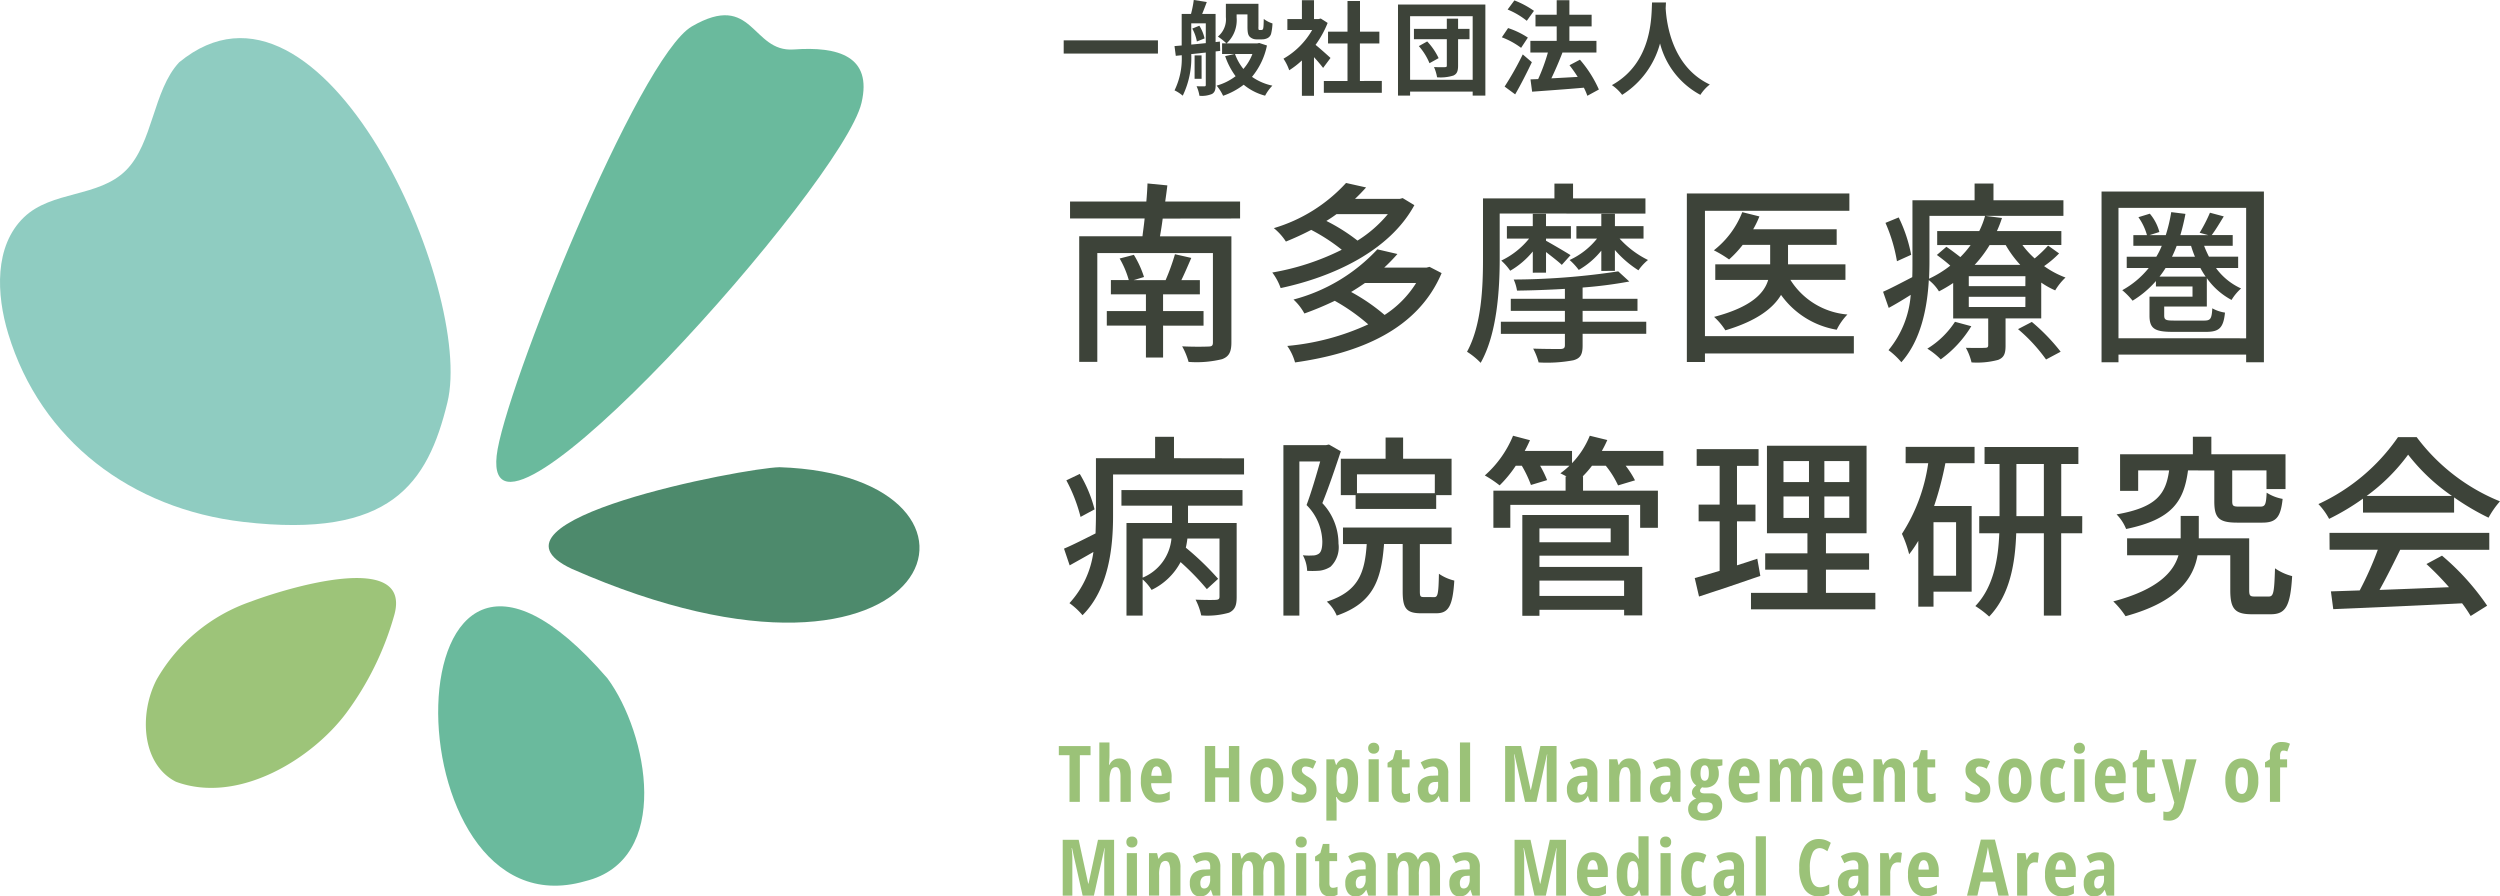 <svg xmlns="http://www.w3.org/2000/svg" width="197" height="70.639" viewBox="0 0 197 70.639">
  <g id="グループ_19190" data-name="グループ 19190" transform="translate(-81.783 -208.885)">
    <g id="グループ_19170" data-name="グループ 19170" transform="translate(165.627 223.303)">
      <g id="グループ_19169" data-name="グループ 19169" transform="translate(0)">
        <path id="パス_5389" data-name="パス 5389" d="M347.121,255.908c-.061.491-.138.966-.215,1.4h5.629v8.359c0,.767-.2,1.12-.736,1.319a8.432,8.432,0,0,1-2.638.215,5.61,5.61,0,0,0-.506-1.227c.874.046,1.81.031,2.071.015.276,0,.353-.077.353-.322v-7.04h-9.11V267.2h-1.426V257.3h4.985c.046-.414.123-.9.169-1.4H339.82v-1.335h6.012c.046-.506.076-1,.092-1.426l1.564.153c-.046.414-.108.844-.169,1.273h5.9v1.335Zm.031,8.435v2.516H345.8v-2.516h-3.083v-1.15H345.8v-1.319h-2.761v-1.12h1.411a7.355,7.355,0,0,0-.721-1.7l1.12-.291a7.9,7.9,0,0,1,.8,1.748l-.813.245h2.516a17.4,17.4,0,0,0,.736-2.04l1.288.291c-.26.6-.522,1.212-.782,1.748h1.457v1.12h-2.9v1.319h3.19v1.15Z" transform="translate(-339.345 -253.101)" fill="#3d4339"/>
        <path id="パス_5390" data-name="パス 5390" d="M399.786,254.755c-1.948,3.589-6.365,5.644-10.537,6.534a4.5,4.5,0,0,0-.659-1.227,19.618,19.618,0,0,0,5.475-1.794,14.481,14.481,0,0,0-2.408-1.565c-.614.322-1.273.629-1.994.92a4.479,4.479,0,0,0-.951-1.058,12.526,12.526,0,0,0,5.69-3.559l1.58.353c-.276.307-.568.613-.874.9h3.528l.23-.061Zm2.147,5.353c-1.886,4.463-6.472,6.319-11.549,7.04a4.221,4.221,0,0,0-.613-1.3,19.356,19.356,0,0,0,6.38-1.7,15.413,15.413,0,0,0-2.638-1.856,24.862,24.862,0,0,1-2.393,1,4.207,4.207,0,0,0-.859-1.1,13.813,13.813,0,0,0,6.61-3.957l1.58.368a13.762,13.762,0,0,1-1.043,1.074h3.328l.245-.061Zm-8.282-4.647c-.245.184-.521.368-.8.537a14.486,14.486,0,0,1,2.454,1.549,9.933,9.933,0,0,0,2.393-2.086Zm2.24,5.429c-.353.245-.706.476-1.089.706a15.212,15.212,0,0,1,2.638,1.81,8.1,8.1,0,0,0,2.485-2.516Z" transform="translate(-372.178 -253.006)" fill="#3d4339"/>
        <path id="パス_5391" data-name="パス 5391" d="M438.12,255.509V259.1c0,2.377-.2,5.89-1.5,8.175a5.7,5.7,0,0,0-1.074-.874c1.15-2.1,1.258-5.108,1.258-7.3v-4.785h5.629v-1.166H443.9v1.166h5.705v1.2Zm6.534,8.528h5.015v.951h-5.015v.92c0,.706-.169,1.012-.736,1.166a11.251,11.251,0,0,1-2.73.169,5.014,5.014,0,0,0-.43-1.089c.89.031,1.9.031,2.163.031.245-.015.337-.077.337-.307v-.889h-5.046v-.951h5.046v-.859h-4.264v-.951h4.264v-.782c-1.273.076-2.577.123-3.773.138a3.38,3.38,0,0,0-.261-.874,56.393,56.393,0,0,0,8.236-.644l.874.8a34.089,34.089,0,0,1-3.681.475v.889h4.325v.951h-4.325Zm-3.926-3.865V258.5a6.521,6.521,0,0,1-1.779,1.518,4.386,4.386,0,0,0-.706-.8,6.291,6.291,0,0,0,2.193-1.733h-1.749v-.982h2.04v-.966h1.043v.966h1.963v.982H441.77v.169c.475.261,1.626.936,1.933,1.135l-.69.767c-.23-.23-.767-.644-1.242-1.012v1.626Zm5.4-.138v-1.6a6.312,6.312,0,0,1-1.779,1.519,4.969,4.969,0,0,0-.721-.782,5.922,5.922,0,0,0,2.162-1.687h-1.626v-.982h1.963v-.966H447.2v.966h2.254v.982h-1.887a7.438,7.438,0,0,0,2.239,1.687,3.756,3.756,0,0,0-.752.813,8.315,8.315,0,0,1-1.856-1.6v1.641Z" transform="translate(-403.788 -253.101)" fill="#3d4339"/>
        <path id="パス_5392" data-name="パス 5392" d="M501.719,268.148H489.986v.675H488.56V255.541h12.807v1.365H489.986v9.877h11.733Zm-5-5.8a5.878,5.878,0,0,0,4.494,2.73,4.688,4.688,0,0,0-.844,1.2,6.764,6.764,0,0,1-4.387-2.745c-.629,1.058-1.917,2.055-4.387,2.791a5.173,5.173,0,0,0-.889-1.058c2.914-.767,3.942-1.84,4.264-2.914H490.8v-1.227h4.325V259.59h-2.163a8.651,8.651,0,0,1-1.074,1.15,9.129,9.129,0,0,0-1.2-.721,7.067,7.067,0,0,0,2.239-3.006l1.35.337a7.653,7.653,0,0,1-.491,1.012h6.58v1.227h-3.834v1.534h4.525v1.227Z" transform="translate(-439.48 -254.713)" fill="#3d4339"/>
        <path id="パス_5393" data-name="パス 5393" d="M549.758,258.653a7.969,7.969,0,0,1-1.181,1,7.208,7.208,0,0,0,1.687.9,4.715,4.715,0,0,0-.813,1.012,6.5,6.5,0,0,1-1.1-.613v2.822H545.54v2.147c0,.629-.123.936-.583,1.12a6.385,6.385,0,0,1-2.1.2,4.375,4.375,0,0,0-.445-1.15c.659.015,1.3.015,1.5,0,.2,0,.261-.046.261-.215v-2.1h-2.761v-2.792a11.234,11.234,0,0,1-1.12.66,3.364,3.364,0,0,0-.8-.89c-.122,2.178-.613,4.74-2.163,6.472a5.931,5.931,0,0,0-1.012-.951,7.72,7.72,0,0,0,1.749-4.356c-.583.368-1.166.721-1.733,1.027l-.445-1.273c.6-.261,1.411-.69,2.3-1.151.015-.4.015-.782.015-1.15v-4.908H543.1v-1.319h1.488v1.319H550.1v1.227H539.543v3.681c0,.4-.015.828-.031,1.273a8.541,8.541,0,0,0,1.672-1.028c-.322-.291-.721-.6-1.058-.843l.751-.644c.338.23.752.537,1.1.813a7.692,7.692,0,0,0,.813-.951h-2.638v-1.1h3.313a6.387,6.387,0,0,0,.46-1.2l1.334.169a9.444,9.444,0,0,1-.4,1.028h5.077v1.1h-3.068a6.921,6.921,0,0,0,.966,1.058,9.727,9.727,0,0,0,1.058-1.012Zm-12.776.614a12.746,12.746,0,0,0-.905-3.022l1.043-.429a11.61,11.61,0,0,1,.982,2.945Zm5.859,5.122A8.922,8.922,0,0,1,540.433,267a5.816,5.816,0,0,0-1.058-.843,6.855,6.855,0,0,0,2.178-2.116Zm4.264-3.942h-4.463v.782H547.1Zm0,1.626h-4.463v.8H547.1Zm-2.822-4.08a9.314,9.314,0,0,1-1.181,1.564h3.6a8.545,8.545,0,0,1-1.15-1.564Zm3.328,6.058a15.282,15.282,0,0,1,2.27,2.347l-1.15.613a12.936,12.936,0,0,0-2.209-2.393Z" transform="translate(-471.346 -253.101)" fill="#3d4339"/>
        <path id="パス_5394" data-name="パス 5394" d="M601.36,255.071v13.451h-1.4v-.6H589.9v.6h-1.334V255.071Zm-1.4,11.565V256.359H589.9v10.276Zm-2.377-5.537a5.008,5.008,0,0,0,1.979,1.61,3.876,3.876,0,0,0-.752.905,5.625,5.625,0,0,1-1.948-1.718v2.239h-3.359v.69c0,.368.123.414.8.414h2.346c.491,0,.6-.123.644-.966a2.948,2.948,0,0,0,1,.338c-.123,1.227-.476,1.518-1.5,1.518H594.2c-1.442,0-1.856-.245-1.856-1.288v-1.488h3.39v-.8h-2.883v-.429a7.828,7.828,0,0,1-1.84,1.549,5.913,5.913,0,0,0-.813-.828,7.012,7.012,0,0,0,2.086-1.749h-1.734v-.889h2.332a5.6,5.6,0,0,0,.429-.859h-2.239v-.844h1.073a4.538,4.538,0,0,0-.675-1.411l.9-.276a3.636,3.636,0,0,1,.752,1.442l-.767.245h1.273a12.543,12.543,0,0,0,.429-1.81l1.12.138a16.67,16.67,0,0,1-.4,1.672h2.193l-.675-.184a11.894,11.894,0,0,0,.813-1.58l1.089.291c-.338.552-.659,1.089-.951,1.472h1.656v.844h-2.255a8.677,8.677,0,0,0,.383.859h2.3v.889Zm-.813.675a6.087,6.087,0,0,1-.414-.675h-2.746a6.8,6.8,0,0,1-.475.675Zm-2.285-2.423a8.5,8.5,0,0,1-.368.859h1.81a8.128,8.128,0,0,1-.307-.859Z" transform="translate(-506.808 -254.396)" fill="#3d4339"/>
        <path id="パス_5395" data-name="パス 5395" d="M352.552,315.934v1.273H342.23v3.267c0,2.393-.307,5.736-2.408,7.822a5.467,5.467,0,0,0-1.028-.951,7.389,7.389,0,0,0,1.887-4.034c-.629.368-1.273.721-1.871,1.058l-.445-1.319c.659-.276,1.534-.721,2.485-1.2.015-.491.031-.951.031-1.4v-4.525h4.662v-1.687h1.488v1.687Zm-12.883,4.617a12.58,12.58,0,0,0-1.12-2.883l1.058-.506a10.435,10.435,0,0,1,1.166,2.792Zm3.221-2.116h9.54v1.227h-4.294v1.365h3.834v5.828c0,.659-.123,1.012-.6,1.242a6.251,6.251,0,0,1-2.193.215,4.831,4.831,0,0,0-.445-1.242c.721.031,1.411.031,1.61.015.215-.015.276-.077.276-.261v-4.571h-2.531a6.354,6.354,0,0,1-.123.721,21.951,21.951,0,0,1,2.546,2.454l-.889.813a20.008,20.008,0,0,0-2.07-2.132,5.037,5.037,0,0,1-2.285,2.193,3.761,3.761,0,0,0-.705-.828v2.853h-1.273v-7.3h3.589v-1.365H342.89Zm1.672,6.9a3.7,3.7,0,0,0,2.27-3.083h-2.27Z" transform="translate(-338.365 -294.235)" fill="#3d4339"/>
        <path id="パス_5396" data-name="パス 5396" d="M395.794,315.477c-.429,1.288-.966,2.884-1.457,4.08a4.642,4.642,0,0,1,1.273,3.19,2.124,2.124,0,0,1-.629,1.825,2.062,2.062,0,0,1-.828.307,7.273,7.273,0,0,1-1.013.015,2.783,2.783,0,0,0-.337-1.227,4.617,4.617,0,0,0,.782.015.825.825,0,0,0,.475-.138c.215-.153.276-.522.276-.966a4.206,4.206,0,0,0-1.242-2.868c.383-1.028.782-2.393,1.074-3.436h-1.641v12.147h-1.258V314.986h3.375l.214-.046Zm7.362,11.488c.276,0,.338-.245.368-1.841a3.609,3.609,0,0,0,1.212.537c-.123,2.04-.475,2.577-1.426,2.577h-1.2c-1.166,0-1.442-.414-1.442-1.718v-3.742H399.2c-.215,2.837-.844,4.647-3.727,5.644a3.094,3.094,0,0,0-.782-1.1c2.469-.8,2.991-2.224,3.144-4.54h-1.871v-1.3h8.558v1.3h-2.5V326.5c0,.414.046.46.322.46Zm-3.834-10.905v-1.672h1.38v1.672h3.819v2.868h-1.212v1.089h-6.35v-1.089h-1.166V316.06Zm3.88,1.227h-6.135v1.488H403.2Z" transform="translate(-373.981 -294.33)" fill="#3d4339"/>
        <path id="パス_5397" data-name="パス 5397" d="M453.934,316.327h-2.975a7.453,7.453,0,0,1,.736,1.15l-1.335.4a7.3,7.3,0,0,0-.966-1.549h-1.089a7.851,7.851,0,0,1-.736.843h.031v1.12h5.9v2.929h-1.4v-1.81h-10.23v1.81h-1.334V318.29h5.69v-1.12h.077c-.184-.092-.353-.184-.491-.245a6.5,6.5,0,0,0,.721-.6h-2.316a8.342,8.342,0,0,1,.552,1.135l-1.273.383a9.379,9.379,0,0,0-.721-1.518h-.475a9.543,9.543,0,0,1-1.273,1.549,9.071,9.071,0,0,0-1.166-.782,8.435,8.435,0,0,0,2.224-3.129l1.334.353c-.123.276-.261.568-.414.844h3.727v.966a6.788,6.788,0,0,0,1.4-2.163l1.38.338a8.883,8.883,0,0,1-.429.859h4.847Zm-9.77,7.976h8.1v3.819h-1.426v-.445h-6.672v.475h-1.35v-7.945h8.39v3.206h-7.04Zm0-3.037v1.089h5.614v-1.089Zm0,4.11v1.212h6.672v-1.212Z" transform="translate(-406.701 -294.045)" fill="#3d4339"/>
        <path id="パス_5398" data-name="パス 5398" d="M495.629,326.62c-1.672.583-3.451,1.181-4.831,1.626l-.338-1.457c.552-.153,1.227-.338,1.963-.568v-3.9h-1.656v-1.319h1.656v-3.052h-1.81v-1.319h4.877v1.319h-1.7v3.052h1.457v1.319h-1.457v3.466c.522-.169,1.073-.338,1.6-.522Zm9.064,1.335v1.3h-9.8v-1.3h4.448v-1.825h-3.328v-1.288h3.328v-1.58h-3.19v-6.9H504v6.9H500.8v1.58h3.4v1.288h-3.4v1.825Zm-7.239-8.727h2.009v-1.656h-2.009Zm0,2.822h2.009v-1.687h-2.009Zm5.184-4.479h-1.963v1.656h1.963Zm0,2.791h-1.963v1.687h1.963Z" transform="translate(-440.759 -295.657)" fill="#3d4339"/>
        <path id="パス_5399" data-name="パス 5399" d="M540.727,316.641h5.43v1.288h-2.3a25.88,25.88,0,0,1-.889,3.374h2.96v6.749h-3.006v1.181h-1.2v-5.184a9.159,9.159,0,0,1-.721,1.058,8.793,8.793,0,0,0-.568-1.611,13.8,13.8,0,0,0,2.071-5.567h-1.779Zm3.973,5.936h-1.779v4.218H544.7Zm9.938.874h-1.656v6.488h-1.365v-6.488h-2.178c-.077,2.3-.475,4.847-2.132,6.564a7.513,7.513,0,0,0-1.089-.828c1.457-1.519,1.81-3.773,1.887-5.736h-1.58V322.1h1.6v-4.11h-1.181v-1.335h7.393v1.335h-1.35v4.11h1.656Zm-3.021-1.35v-4.11h-2.163v4.11Z" transform="translate(-474.405 -295.847)" fill="#3d4339"/>
        <path id="パス_5400" data-name="パス 5400" d="M603.628,326.792c.384,0,.445-.261.506-2.224a4.158,4.158,0,0,0,1.35.614c-.138,2.393-.522,3.006-1.687,3.006h-1.488c-1.319,0-1.7-.414-1.7-1.886v-2.761H598.03c-.322,1.795-1.565,3.681-5.675,4.8a6.716,6.716,0,0,0-.966-1.166c3.543-.936,4.754-2.331,5.138-3.635h-4.049v-1.334H596.7v-1.764h1.427v1.764h3.972v4.08c0,.445.076.506.445.506Zm-6.35-9.939c-.322,2.439-1.242,3.865-4.877,4.617a3.463,3.463,0,0,0-.752-1.15c3.16-.552,3.88-1.61,4.141-3.466h-2.439v1.611h-1.426V315.58h5.736V314.2h1.457v1.38h5.844v2.746h-1.5v-1.472h-2.7v2.408c0,.4.077.445.583.445h1.61c.4,0,.475-.138.521-1.1a3.479,3.479,0,0,0,1.258.491c-.154,1.488-.537,1.871-1.611,1.871h-1.963c-1.472,0-1.81-.383-1.81-1.687v-2.423Z" transform="translate(-508.707 -294.203)" fill="#3d4339"/>
        <path id="パス_5401" data-name="パス 5401" d="M644.369,319.141a18.828,18.828,0,0,1-2.669,1.595,5.2,5.2,0,0,0-.843-1.166,15.509,15.509,0,0,0,6.273-5.276H648.6a15.418,15.418,0,0,0,6.564,5.061,6.941,6.941,0,0,0-.9,1.288,19.242,19.242,0,0,1-2.714-1.6v1.2h-7.178Zm-2.638,2.7h12.592v1.334H647.3c-.506,1.028-1.073,2.178-1.626,3.16,1.7-.061,3.6-.138,5.475-.215a22.288,22.288,0,0,0-1.779-1.825l1.227-.66a19.522,19.522,0,0,1,3.558,3.942l-1.3.813a10.439,10.439,0,0,0-.675-1c-3.65.184-7.546.353-10.153.46l-.184-1.4,2.27-.076a26.182,26.182,0,0,0,1.426-3.206h-3.8Zm9.647-2.914a15.356,15.356,0,0,1-3.451-3.251,14.9,14.9,0,0,1-3.267,3.251Z" transform="translate(-542.011 -294.267)" fill="#3d4339"/>
      </g>
    </g>
    <g id="グループ_19171" data-name="グループ 19171" transform="translate(165.602 208.885)">
      <path id="パス_5402" data-name="パス 5402" d="M345.715,218.618v1.041h-7.427v-1.041Z" transform="translate(-338.288 -215.438)" fill="#3d4339"/>
      <path id="パス_5403" data-name="パス 5403" d="M368.258,212.938v2.64c0,.363-.056.573-.283.71a2.074,2.074,0,0,1-.993.145,2.854,2.854,0,0,0-.226-.751c.258.008.525.008.605.008.1,0,.121-.032.121-.129v-2.535l-1.146.121a6.832,6.832,0,0,1-.67,3.278,2.968,2.968,0,0,0-.646-.42,5.709,5.709,0,0,0,.565-2.769l-.468.048-.1-.767.565-.048v-2.486h.735a8.243,8.243,0,0,0,.218-1.1l1.025.161c-.121.331-.25.662-.363.937h1.057v2.22l.339-.041.024.735Zm-1.921-.541c.363-.032.751-.073,1.146-.113v-1.558h-1.146Zm.637-1.485a3.131,3.131,0,0,1,.412,1l-.606.242a3.373,3.373,0,0,0-.363-1.017Zm.178,4.181H366.6v-1.84h.549Zm5.15-2.623a5.65,5.65,0,0,1-1.179,2.47,4.347,4.347,0,0,0,1.606.694,3.459,3.459,0,0,0-.573.791,4.4,4.4,0,0,1-1.687-.864,5.693,5.693,0,0,1-1.623.872,3.6,3.6,0,0,0-.508-.8,4.468,4.468,0,0,0,1.494-.743,5.758,5.758,0,0,1-.824-1.582l.743-.17h-.985V212.3h.339a4.721,4.721,0,0,0-.67-.533,1.757,1.757,0,0,0,.63-1.534v-1.05h2.567v1.784a.873.873,0,0,0,.008.242.082.082,0,0,0,.081.04h.129a.15.15,0,0,0,.105-.032c.032-.016.048-.065.064-.17s.025-.363.032-.67a2.28,2.28,0,0,0,.686.355,4.025,4.025,0,0,1-.113.832.554.554,0,0,1-.275.323.96.96,0,0,1-.436.1h-.42a.764.764,0,0,1-.541-.2c-.129-.129-.186-.307-.186-.807v-.96h-.855v.242a2.483,2.483,0,0,1-.791,2.042h2.422l.153-.032Zm-2.519.67a4.11,4.11,0,0,0,.662,1.179,3.863,3.863,0,0,0,.71-1.179Z" transform="translate(-356.285 -208.885)" fill="#3d4339"/>
      <path id="パス_5404" data-name="パス 5404" d="M394.4,214.271c-.169-.226-.444-.549-.718-.848v3.043h-.953v-2.785a6.68,6.68,0,0,1-1,.775,3.84,3.84,0,0,0-.452-.912,6.071,6.071,0,0,0,2.26-2.261h-1.953v-.864h1.146v-1.485h.953v1.485h.363l.17-.04.541.347a7.827,7.827,0,0,1-.953,1.728c.388.315,1.009.872,1.179,1.033Zm4.626,1.025v.937h-4.569V215.3h1.865v-2.955h-1.534v-.928h1.534V209h.985v2.414h1.526v.928H397.3V215.3Z" transform="translate(-373.958 -208.919)" fill="#3d4339"/>
      <path id="パス_5405" data-name="パス 5405" d="M425.785,209.972v7.177h-1v-.315h-4.932v.315H418.9v-7.177Zm-1,5.933v-5.013h-4.932v5.013Zm-.25-3.2h-.9v2.083c0,.436-.089.654-.371.783a3.384,3.384,0,0,1-1.284.137,3.421,3.421,0,0,0-.242-.807c.347.016.743.016.864.008s.145-.032.145-.137v-2.067h-2.591v-.815h2.591v-.8h.888v.8h.9Zm-3.334.177a5.028,5.028,0,0,1,.9,1.316l-.719.4a4.814,4.814,0,0,0-.839-1.348Z" transform="translate(-392.557 -209.617)" fill="#3d4339"/>
      <path id="パス_5406" data-name="パス 5406" d="M445.463,212.689a6.208,6.208,0,0,0-1.518-.831l.492-.727a6.505,6.505,0,0,1,1.558.751Zm.848,1.13c-.4.84-.864,1.76-1.316,2.535l-.831-.613a24.126,24.126,0,0,0,1.429-2.535Zm-.4-3.261a6.159,6.159,0,0,0-1.51-.888l.533-.719a7.089,7.089,0,0,1,1.542.823Zm4.771,5.909a4.482,4.482,0,0,0-.274-.638c-1.461.129-2.987.234-4.077.315l-.129-.969.605-.024a14.653,14.653,0,0,0,.767-2.091h-1.381v-.92h2.075V211h-1.671v-.921h1.671v-1.146h1v1.146h1.752V211h-1.752v1.138H451.4v.92h-2.712l.032.008c-.258.678-.581,1.421-.872,2.026.646-.032,1.364-.073,2.074-.113-.2-.323-.428-.638-.646-.92l.823-.436a9.384,9.384,0,0,1,1.493,2.349Z" transform="translate(-409.419 -208.919)" fill="#3d4339"/>
      <path id="パス_5407" data-name="パス 5407" d="M474.747,209.478c-.008.129-.016.29-.024.46.064,1.114.468,4.593,3.479,6.006a3.159,3.159,0,0,0-.743.815,6.4,6.4,0,0,1-3.18-4.053,6.893,6.893,0,0,1-2.987,4.053,3.354,3.354,0,0,0-.807-.767c3.221-1.784,3.108-5.449,3.164-6.515Z" transform="translate(-427.287 -209.284)" fill="#3d4339"/>
    </g>
    <g id="グループ_19172" data-name="グループ 19172" transform="translate(81.783 210.087)">
      <path id="パス_5408" data-name="パス 5408" d="M82.433,241.37c-.944-3.107-1.108-6.908,1.224-9.167,2.2-2.131,5.9-1.552,8.06-3.721,2.13-2.136,2.123-6.306,4.186-8.506,11.316-9.3,23.289,18.017,21.135,26.808-1.555,6.386-4.442,10.765-16.081,9.411C92.116,255.166,84.991,249.79,82.433,241.37Z" transform="translate(-81.783 -216.27)" fill="#8fccc1"/>
      <path id="パス_5409" data-name="パス 5409" d="M200.781,360.769c3.2,4.331,5.125,14.321-1.76,15.989C183.331,381.282,183.276,340.538,200.781,360.769Z" transform="translate(-152.917 -308.521)" fill="#6aba9d"/>
      <path id="パス_5410" data-name="パス 5410" d="M216.874,213.439c4.856-2.809,4.676,2.064,8.022,1.821,3.5-.254,6.209.529,5.34,4.208-1.5,6.368-29.847,38.162-28.751,27.809C202.009,242.329,212.677,215.867,216.874,213.439Z" transform="translate(-162.349 -212.564)" fill="#6aba9d"/>
      <path id="パス_5411" data-name="パス 5411" d="M232.291,321.55c19.42.644,12.713,20.8-16.373,8.008C207.762,325.756,229.49,321.609,232.291,321.55Z" transform="translate(-170.861 -285.936)" fill="#4d8a6c"/>
      <path id="パス_5412" data-name="パス 5412" d="M132.764,358.884a23.762,23.762,0,0,0,3.732-7.58c1.627-5.392-8.733-2.133-11.258-1.176a13.689,13.689,0,0,0-7.436,6.146c-1.4,2.7-1.191,6.672,1.518,8.055C124.236,366.141,130.053,362.534,132.764,358.884Z" transform="translate(-105.458 -303.929)" fill="#9dc479"/>
    </g>
    <g id="グループ_19174" data-name="グループ 19174" transform="translate(165.218 267.358)">
      <g id="グループ_19173" data-name="グループ 19173" transform="translate(0 0)">
        <path id="パス_5413" data-name="パス 5413" d="M338.769,393.188h-.815V389.51h-.842v-.719h2.5v.719h-.842Z" transform="translate(-337.112 -388.475)" fill="#9bc278"/>
        <path id="パス_5414" data-name="パス 5414" d="M348.548,392.605v-2q0-.737-.37-.737a.4.4,0,0,0-.388.291,2.434,2.434,0,0,0-.111.835v1.609h-.8v-4.68h.8v1.041c0,.135-.012.374-.036.719h.042a.783.783,0,0,1,.74-.493.815.815,0,0,1,.695.311,1.506,1.506,0,0,1,.235.916v2.186Z" transform="translate(-343.687 -387.892)" fill="#9bc278"/>
        <path id="パス_5415" data-name="パス 5415" d="M358.256,395.274a1.207,1.207,0,0,1-.991-.446,1.959,1.959,0,0,1-.362-1.265,2.225,2.225,0,0,1,.328-1.3,1.055,1.055,0,0,1,.914-.466,1.042,1.042,0,0,1,.863.4,1.759,1.759,0,0,1,.316,1.118v.427h-1.609a1.092,1.092,0,0,0,.183.666.582.582,0,0,0,.481.218,1.558,1.558,0,0,0,.8-.243v.659A1.759,1.759,0,0,1,358.256,395.274Zm-.117-2.857a.326.326,0,0,0-.283.182,1.222,1.222,0,0,0-.129.564h.812a1.216,1.216,0,0,0-.111-.556A.32.32,0,0,0,358.139,392.417Z" transform="translate(-350.436 -390.501)" fill="#9bc278"/>
        <path id="パス_5416" data-name="パス 5416" d="M375.036,393.188h-.818V391.26h-1.08v1.928h-.818v-4.4h.818v1.747h1.08v-1.747h.818Z" transform="translate(-360.815 -388.475)" fill="#9bc278"/>
        <path id="パス_5417" data-name="パス 5417" d="M385.89,393.533a2.077,2.077,0,0,1-.349,1.283,1.217,1.217,0,0,1-1.636.248,1.332,1.332,0,0,1-.454-.606,2.464,2.464,0,0,1-.159-.925,2.074,2.074,0,0,1,.346-1.274,1.135,1.135,0,0,1,.959-.459,1.118,1.118,0,0,1,.943.468A2.062,2.062,0,0,1,385.89,393.533Zm-1.781,0a2.116,2.116,0,0,0,.114.791.383.383,0,0,0,.367.268q.481,0,.481-1.059a2.033,2.033,0,0,0-.116-.787.388.388,0,0,0-.733,0A2.065,2.065,0,0,0,384.109,393.533Z" transform="translate(-368.201 -390.501)" fill="#9bc278"/>
        <path id="パス_5418" data-name="パス 5418" d="M395.22,394.233a1.01,1.01,0,0,1-.287.765,1.18,1.18,0,0,1-.847.275,1.569,1.569,0,0,1-.821-.2v-.695a1.562,1.562,0,0,0,.386.19,1.235,1.235,0,0,0,.389.075.4.4,0,0,0,.284-.092.317.317,0,0,0,.1-.242.389.389,0,0,0-.1-.268,1.731,1.731,0,0,0-.376-.28,1.546,1.546,0,0,1-.522-.462,1.048,1.048,0,0,1-.158-.579.841.841,0,0,1,.293-.676,1.2,1.2,0,0,1,.8-.25,1.613,1.613,0,0,1,.839.235l-.262.574a1.222,1.222,0,0,0-.565-.174.3.3,0,0,0-.23.081.279.279,0,0,0-.076.2.35.35,0,0,0,.095.241,1.672,1.672,0,0,0,.353.262,2.239,2.239,0,0,1,.439.322.964.964,0,0,1,.2.3A1.033,1.033,0,0,1,395.22,394.233Z" transform="translate(-374.916 -390.501)" fill="#9bc278"/>
        <path id="パス_5419" data-name="パス 5419" d="M403.123,395.274a.744.744,0,0,1-.384-.1.926.926,0,0,1-.311-.344h-.042q.048.409.048.493v1.369h-.806v-4.83h.62l.139.436h.036a.784.784,0,0,1,.725-.5.794.794,0,0,1,.716.453,2.6,2.6,0,0,1,.259,1.28,2.564,2.564,0,0,1-.268,1.278A.815.815,0,0,1,403.123,395.274Zm-.247-2.794a.351.351,0,0,0-.339.218,1.873,1.873,0,0,0-.109.723v.106a2.251,2.251,0,0,0,.105.806.36.36,0,0,0,.349.253q.422,0,.421-1.065a2.22,2.22,0,0,0-.1-.782A.345.345,0,0,0,402.876,392.48Z" transform="translate(-380.546 -390.501)" fill="#9bc278"/>
        <path id="パス_5420" data-name="パス 5420" d="M411.713,388.429a.423.423,0,0,1,.116-.314.436.436,0,0,1,.323-.116.426.426,0,0,1,.313.116.421.421,0,0,1,.117.314.412.412,0,0,1-.12.317.433.433,0,0,1-.31.113.447.447,0,0,1-.319-.113A.414.414,0,0,1,411.713,388.429Zm.833,4.225h-.8V389.3h.8Z" transform="translate(-387.335 -387.942)" fill="#9bc278"/>
        <path id="パス_5421" data-name="パス 5421" d="M417.79,393.241a.924.924,0,0,0,.364-.084v.625a1.035,1.035,0,0,1-.587.135.782.782,0,0,1-.647-.26,1.223,1.223,0,0,1-.21-.78v-1.736h-.325v-.358l.418-.289.2-.71h.511v.722h.608v.635h-.608V392.9Q417.519,393.241,417.79,393.241Z" transform="translate(-390.481 -389.144)" fill="#9bc278"/>
        <path id="パス_5422" data-name="パス 5422" d="M425.487,395.2l-.159-.457h-.018a1.134,1.134,0,0,1-.367.406.936.936,0,0,1-.478.111.693.693,0,0,1-.582-.276,1.24,1.24,0,0,1-.212-.77,1,1,0,0,1,.29-.787,1.375,1.375,0,0,1,.868-.284l.445-.018v-.241q0-.469-.406-.469a1.388,1.388,0,0,0-.692.235l-.277-.553a1.991,1.991,0,0,1,1.086-.316,1.042,1.042,0,0,1,.81.305,1.238,1.238,0,0,1,.278.865v2.25Zm-.695-.565a.4.4,0,0,0,.35-.2.935.935,0,0,0,.131-.525v-.283l-.247.012a.559.559,0,0,0-.4.156.609.609,0,0,0-.128.421Q424.5,394.636,424.792,394.636Z" transform="translate(-395.385 -390.489)" fill="#9bc278"/>
        <path id="パス_5423" data-name="パス 5423" d="M434.647,392.605h-.8v-4.68h.8Z" transform="translate(-402.237 -387.892)" fill="#9bc278"/>
        <path id="パス_5424" data-name="パス 5424" d="M446.306,393.188l-.836-3.745h-.033a6.142,6.142,0,0,1,.057.794v2.95h-.758v-4.4h1.257l.752,3.456h.024l.746-3.456h1.275v4.4h-.776v-2.98a7.027,7.027,0,0,1,.042-.758h-.024l-.833,3.739Z" transform="translate(-409.567 -388.475)" fill="#9bc278"/>
        <path id="パス_5425" data-name="パス 5425" d="M461.457,395.2l-.159-.457h-.018a1.14,1.14,0,0,1-.367.406.936.936,0,0,1-.478.111.693.693,0,0,1-.582-.276,1.242,1.242,0,0,1-.212-.77,1,1,0,0,1,.29-.787,1.375,1.375,0,0,1,.868-.284l.445-.018v-.241q0-.469-.406-.469a1.387,1.387,0,0,0-.692.235l-.277-.553a1.99,1.99,0,0,1,1.086-.316,1.042,1.042,0,0,1,.81.305,1.24,1.24,0,0,1,.278.865v2.25Zm-.695-.565a.4.4,0,0,0,.35-.2.935.935,0,0,0,.131-.525v-.283l-.247.012a.559.559,0,0,0-.4.156.61.61,0,0,0-.128.421Q460.467,394.636,460.762,394.636Z" transform="translate(-419.601 -390.489)" fill="#9bc278"/>
        <path id="パス_5426" data-name="パス 5426" d="M471.486,395.214v-2a1.35,1.35,0,0,0-.087-.551.293.293,0,0,0-.283-.187.4.4,0,0,0-.379.257,2.229,2.229,0,0,0-.12.868v1.609h-.8v-3.35h.635l.1.43h.051a.828.828,0,0,1,.782-.493.791.791,0,0,1,.684.313,1.546,1.546,0,0,1,.227.914v2.186Z" transform="translate(-426.453 -390.501)" fill="#9bc278"/>
        <path id="パス_5427" data-name="パス 5427" d="M481.483,395.2l-.159-.457h-.018a1.137,1.137,0,0,1-.367.406.935.935,0,0,1-.478.111.693.693,0,0,1-.582-.276,1.242,1.242,0,0,1-.212-.77,1,1,0,0,1,.291-.787,1.374,1.374,0,0,1,.868-.284l.445-.018v-.241q0-.469-.406-.469a1.387,1.387,0,0,0-.691.235l-.277-.553a1.99,1.99,0,0,1,1.086-.316,1.043,1.043,0,0,1,.811.305,1.239,1.239,0,0,1,.278.865v2.25Zm-.695-.565a.4.4,0,0,0,.351-.2.938.938,0,0,0,.131-.525v-.283l-.247.012a.558.558,0,0,0-.4.156.61.61,0,0,0-.128.421Q480.493,394.636,480.788,394.636Z" transform="translate(-433.083 -390.489)" fill="#9bc278"/>
        <path id="パス_5428" data-name="パス 5428" d="M491.573,391.869v.469l-.4.09a1.079,1.079,0,0,1,.117.529,1.153,1.153,0,0,1-.289.833,1.065,1.065,0,0,1-.806.3.745.745,0,0,1-.222-.024,1,1,0,0,0-.108.114.241.241,0,0,0-.051.157q0,.21.364.21h.484a.89.89,0,0,1,.657.23.942.942,0,0,1,.23.693,1.1,1.1,0,0,1-.391.9,1.741,1.741,0,0,1-1.125.319,1.34,1.34,0,0,1-.857-.242.836.836,0,0,1-.3-.69.758.758,0,0,1,.172-.491.964.964,0,0,1,.475-.309.579.579,0,0,1-.251-.187.468.468,0,0,1-.1-.294.544.544,0,0,1,.03-.185.591.591,0,0,1,.086-.156,1.6,1.6,0,0,1,.227-.218.858.858,0,0,1-.328-.388,1.375,1.375,0,0,1-.12-.58,1.18,1.18,0,0,1,.289-.851,1.093,1.093,0,0,1,.827-.3,1.388,1.388,0,0,1,.235.023,1.334,1.334,0,0,1,.2.046ZM489.6,395.7a.38.38,0,0,0,.125.305.533.533,0,0,0,.357.107.9.9,0,0,0,.546-.138.45.45,0,0,0,.182-.379.323.323,0,0,0-.1-.268.611.611,0,0,0-.365-.078h-.388a.316.316,0,0,0-.26.122A.509.509,0,0,0,489.6,395.7Zm.247-2.743q0,.593.334.592t.325-.6q0-.614-.325-.614T489.849,392.958Z" transform="translate(-439.283 -390.501)" fill="#9bc278"/>
        <path id="パス_5429" data-name="パス 5429" d="M500.007,395.274a1.207,1.207,0,0,1-.991-.446,1.959,1.959,0,0,1-.362-1.265,2.226,2.226,0,0,1,.328-1.3,1.055,1.055,0,0,1,.914-.466,1.042,1.042,0,0,1,.863.4,1.759,1.759,0,0,1,.316,1.118v.427h-1.609a1.091,1.091,0,0,0,.183.666.582.582,0,0,0,.481.218,1.558,1.558,0,0,0,.8-.243v.659A1.759,1.759,0,0,1,500.007,395.274Zm-.117-2.857a.326.326,0,0,0-.283.182,1.221,1.221,0,0,0-.129.564h.812a1.216,1.216,0,0,0-.111-.556A.32.32,0,0,0,499.89,392.417Z" transform="translate(-445.866 -390.501)" fill="#9bc278"/>
        <path id="パス_5430" data-name="パス 5430" d="M511.892,395.214v-2q0-.737-.364-.737a.39.39,0,0,0-.379.263,2.269,2.269,0,0,0-.114.844v1.627h-.806v-2q0-.737-.37-.737a.392.392,0,0,0-.376.262,2.29,2.29,0,0,0-.117.863v1.609h-.8v-3.35h.635l.1.43h.051a.812.812,0,0,1,.329-.374.89.89,0,0,1,.447-.119.8.8,0,0,1,.818.581h.03a.855.855,0,0,1,.821-.581.786.786,0,0,1,.675.313,1.531,1.531,0,0,1,.23.914v2.186Z" transform="translate(-452.539 -390.501)" fill="#9bc278"/>
        <path id="パス_5431" data-name="パス 5431" d="M525.013,395.274a1.208,1.208,0,0,1-.991-.446,1.961,1.961,0,0,1-.362-1.265,2.228,2.228,0,0,1,.328-1.3,1.056,1.056,0,0,1,.914-.466,1.042,1.042,0,0,1,.863.4,1.759,1.759,0,0,1,.316,1.118v.427h-1.609a1.092,1.092,0,0,0,.183.666.582.582,0,0,0,.481.218,1.558,1.558,0,0,0,.8-.243v.659A1.759,1.759,0,0,1,525.013,395.274Zm-.117-2.857a.326.326,0,0,0-.283.182,1.222,1.222,0,0,0-.129.564h.812a1.216,1.216,0,0,0-.111-.556A.321.321,0,0,0,524.9,392.417Z" transform="translate(-462.7 -390.501)" fill="#9bc278"/>
        <path id="パス_5432" data-name="パス 5432" d="M535.24,395.214v-2a1.35,1.35,0,0,0-.087-.551.294.294,0,0,0-.283-.187.4.4,0,0,0-.379.257,2.223,2.223,0,0,0-.12.868v1.609h-.8v-3.35h.635l.1.43h.051a.827.827,0,0,1,.782-.493.791.791,0,0,1,.684.313,1.547,1.547,0,0,1,.227.914v2.186Z" transform="translate(-469.373 -390.501)" fill="#9bc278"/>
        <path id="パス_5433" data-name="パス 5433" d="M544.539,393.241a.924.924,0,0,0,.364-.084v.625a1.035,1.035,0,0,1-.587.135.782.782,0,0,1-.647-.26,1.223,1.223,0,0,1-.21-.78v-1.736h-.325v-.358l.418-.289.2-.71h.511v.722h.608v.635h-.608V392.9Q544.269,393.241,544.539,393.241Z" transform="translate(-475.812 -389.144)" fill="#9bc278"/>
        <path id="パス_5434" data-name="パス 5434" d="M557.7,394.233a1.01,1.01,0,0,1-.287.765,1.18,1.18,0,0,1-.847.275,1.569,1.569,0,0,1-.821-.2v-.695a1.563,1.563,0,0,0,.386.19,1.236,1.236,0,0,0,.39.075.4.4,0,0,0,.284-.092.317.317,0,0,0,.1-.242.389.389,0,0,0-.1-.268,1.743,1.743,0,0,0-.376-.28,1.546,1.546,0,0,1-.522-.462,1.049,1.049,0,0,1-.158-.579.841.841,0,0,1,.293-.676,1.2,1.2,0,0,1,.8-.25,1.612,1.612,0,0,1,.839.235l-.262.574a1.222,1.222,0,0,0-.565-.174.3.3,0,0,0-.23.081.279.279,0,0,0-.076.2.35.35,0,0,0,.095.241,1.673,1.673,0,0,0,.353.262,2.24,2.24,0,0,1,.439.322.963.963,0,0,1,.2.3A1.032,1.032,0,0,1,557.7,394.233Z" transform="translate(-484.302 -390.501)" fill="#9bc278"/>
        <path id="パス_5435" data-name="パス 5435" d="M566.3,393.533a2.076,2.076,0,0,1-.349,1.283,1.217,1.217,0,0,1-1.636.248,1.335,1.335,0,0,1-.454-.606,2.464,2.464,0,0,1-.159-.925,2.074,2.074,0,0,1,.346-1.274A1.135,1.135,0,0,1,565,391.8a1.117,1.117,0,0,1,.943.468A2.062,2.062,0,0,1,566.3,393.533Zm-1.781,0a2.109,2.109,0,0,0,.114.791.383.383,0,0,0,.367.268q.481,0,.481-1.059a2.033,2.033,0,0,0-.116-.787.388.388,0,0,0-.732,0A2.057,2.057,0,0,0,564.517,393.533Z" transform="translate(-489.656 -390.501)" fill="#9bc278"/>
        <path id="パス_5436" data-name="パス 5436" d="M575.029,395.274a1.052,1.052,0,0,1-.911-.436,2.189,2.189,0,0,1-.313-1.281,2.369,2.369,0,0,1,.3-1.32,1.03,1.03,0,0,1,.916-.436,1.537,1.537,0,0,1,.391.054,1.32,1.32,0,0,1,.367.157l-.229.622a.9.9,0,0,0-.442-.147.382.382,0,0,0-.368.266,2.153,2.153,0,0,0-.113.8,2.061,2.061,0,0,0,.111.778.377.377,0,0,0,.364.257,1.167,1.167,0,0,0,.628-.21v.7A1.3,1.3,0,0,1,575.029,395.274Z" transform="translate(-496.46 -390.501)" fill="#9bc278"/>
        <path id="パス_5437" data-name="パス 5437" d="M581.887,388.429a.425.425,0,0,1,.116-.314.436.436,0,0,1,.323-.116.4.4,0,0,1,.43.43.413.413,0,0,1-.12.317.434.434,0,0,1-.31.113.446.446,0,0,1-.318-.113A.413.413,0,0,1,581.887,388.429Zm.833,4.225h-.8V389.3h.8Z" transform="translate(-501.901 -387.942)" fill="#9bc278"/>
        <path id="パス_5438" data-name="パス 5438" d="M588.321,395.274a1.207,1.207,0,0,1-.991-.446,1.959,1.959,0,0,1-.362-1.265,2.226,2.226,0,0,1,.328-1.3,1.055,1.055,0,0,1,.914-.466,1.042,1.042,0,0,1,.863.4,1.759,1.759,0,0,1,.316,1.118v.427H587.78a1.091,1.091,0,0,0,.183.666.583.583,0,0,0,.481.218,1.559,1.559,0,0,0,.8-.243v.659A1.759,1.759,0,0,1,588.321,395.274Zm-.117-2.857a.326.326,0,0,0-.283.182,1.221,1.221,0,0,0-.129.564h.812a1.211,1.211,0,0,0-.111-.556A.32.32,0,0,0,588.2,392.417Z" transform="translate(-505.322 -390.501)" fill="#9bc278"/>
        <path id="パス_5439" data-name="パス 5439" d="M597.478,393.241a.924.924,0,0,0,.364-.084v.625a1.035,1.035,0,0,1-.587.135.783.783,0,0,1-.647-.26,1.223,1.223,0,0,1-.21-.78v-1.736h-.325v-.358l.418-.289.2-.71h.511v.722h.608v.635h-.608V392.9Q597.207,393.241,597.478,393.241Z" transform="translate(-511.451 -389.144)" fill="#9bc278"/>
        <path id="パス_5440" data-name="パス 5440" d="M603.072,391.994h.83l.463,1.892a4.335,4.335,0,0,1,.111.707h.018q0-.072.027-.257t.039-.29q.015-.105.415-2.051h.842l-.959,3.591a2.1,2.1,0,0,1-.463.951,1.04,1.04,0,0,1-.77.289,1.608,1.608,0,0,1-.424-.051V396.1a.976.976,0,0,0,.276.036q.4,0,.529-.529l.057-.21Z" transform="translate(-516.163 -390.631)" fill="#9bc278"/>
        <path id="パス_5441" data-name="パス 5441" d="M621,393.533a2.079,2.079,0,0,1-.349,1.283,1.218,1.218,0,0,1-1.636.248,1.332,1.332,0,0,1-.454-.606,2.458,2.458,0,0,1-.159-.925,2.074,2.074,0,0,1,.346-1.274,1.135,1.135,0,0,1,.959-.459,1.118,1.118,0,0,1,.943.468A2.062,2.062,0,0,1,621,393.533Zm-1.781,0a2.109,2.109,0,0,0,.114.791.383.383,0,0,0,.367.268q.481,0,.481-1.059a2.033,2.033,0,0,0-.116-.787.388.388,0,0,0-.732,0A2.057,2.057,0,0,0,619.215,393.533Z" transform="translate(-526.481 -390.501)" fill="#9bc278"/>
        <path id="パス_5442" data-name="パス 5442" d="M629.725,389.821h-.554v2.716h-.8v-2.716h-.388v-.4l.388-.241v-.253a1.26,1.26,0,0,1,.232-.832.928.928,0,0,1,.746-.272,1.369,1.369,0,0,1,.6.135l-.21.611a.7.7,0,0,0-.307-.072.217.217,0,0,0-.2.108.683.683,0,0,0-.063.334v.247h.554Z" transform="translate(-532.935 -387.824)" fill="#9bc278"/>
        <path id="パス_5443" data-name="パス 5443" d="M339.621,415.808l-.836-3.745h-.033a6.146,6.146,0,0,1,.057.794v2.95h-.758v-4.4h1.257l.752,3.456h.024l.746-3.456H342.1v4.4h-.776v-2.98a7.028,7.028,0,0,1,.042-.758h-.024l-.833,3.739Z" transform="translate(-337.744 -403.703)" fill="#9bc278"/>
        <path id="パス_5444" data-name="パス 5444" d="M353.405,411.049a.423.423,0,0,1,.116-.314.436.436,0,0,1,.323-.116.4.4,0,0,1,.43.43.412.412,0,0,1-.12.317.433.433,0,0,1-.31.113.447.447,0,0,1-.319-.113A.413.413,0,0,1,353.405,411.049Zm.833,4.225h-.8v-3.35h.8Z" transform="translate(-348.081 -403.17)" fill="#9bc278"/>
        <path id="パス_5445" data-name="パス 5445" d="M360.525,417.834v-2a1.355,1.355,0,0,0-.087-.551.294.294,0,0,0-.283-.186.4.4,0,0,0-.379.257,2.223,2.223,0,0,0-.12.868v1.609h-.8v-3.35h.635l.1.43h.051a.828.828,0,0,1,.782-.493.79.79,0,0,1,.684.313,1.544,1.544,0,0,1,.227.914v2.186Z" transform="translate(-351.751 -405.729)" fill="#9bc278"/>
        <path id="パス_5446" data-name="パス 5446" d="M370.523,417.822l-.159-.457h-.018a1.134,1.134,0,0,1-.367.406.931.931,0,0,1-.478.111.693.693,0,0,1-.582-.276,1.239,1.239,0,0,1-.212-.77,1,1,0,0,1,.29-.787,1.377,1.377,0,0,1,.868-.284l.445-.018v-.241q0-.469-.406-.469a1.391,1.391,0,0,0-.692.235l-.277-.553a1.992,1.992,0,0,1,1.086-.316,1.041,1.041,0,0,1,.81.306,1.237,1.237,0,0,1,.278.865v2.249Zm-.695-.565a.4.4,0,0,0,.35-.2.935.935,0,0,0,.131-.525v-.283l-.247.012a.559.559,0,0,0-.4.156.61.61,0,0,0-.128.421Q369.533,417.256,369.828,417.256Z" transform="translate(-358.382 -405.717)" fill="#9bc278"/>
        <path id="パス_5447" data-name="パス 5447" d="M382.21,417.834v-2q0-.737-.364-.737a.39.39,0,0,0-.379.263,2.278,2.278,0,0,0-.114.844v1.627h-.806v-2q0-.737-.37-.737a.392.392,0,0,0-.376.261,2.288,2.288,0,0,0-.117.863v1.609h-.8v-3.35h.635l.1.43h.051a.812.812,0,0,1,.329-.374.89.89,0,0,1,.447-.119.8.8,0,0,1,.818.581h.03a.855.855,0,0,1,.821-.581.787.787,0,0,1,.675.313,1.532,1.532,0,0,1,.23.914v2.186Z" transform="translate(-365.233 -405.729)" fill="#9bc278"/>
        <path id="パス_5448" data-name="パス 5448" d="M394.238,411.049a.424.424,0,0,1,.116-.314.436.436,0,0,1,.323-.116.4.4,0,0,1,.43.43.414.414,0,0,1-.12.317.435.435,0,0,1-.31.113.446.446,0,0,1-.319-.113A.414.414,0,0,1,394.238,411.049Zm.833,4.225h-.8v-3.35h.8Z" transform="translate(-375.571 -403.17)" fill="#9bc278"/>
        <path id="パス_5449" data-name="パス 5449" d="M400.314,415.861a.925.925,0,0,0,.364-.084v.625a1.035,1.035,0,0,1-.587.135.782.782,0,0,1-.647-.26,1.223,1.223,0,0,1-.21-.78v-1.735h-.325V413.4l.418-.289.2-.71h.511v.722h.608v.635h-.608v1.763Q400.044,415.861,400.314,415.861Z" transform="translate(-378.716 -404.373)" fill="#9bc278"/>
        <path id="パス_5450" data-name="パス 5450" d="M408.011,417.822l-.159-.457h-.018a1.133,1.133,0,0,1-.367.406.931.931,0,0,1-.478.111.693.693,0,0,1-.582-.276,1.242,1.242,0,0,1-.212-.77,1,1,0,0,1,.29-.787,1.377,1.377,0,0,1,.868-.284l.445-.018v-.241q0-.469-.406-.469a1.39,1.39,0,0,0-.691.235l-.277-.553a1.992,1.992,0,0,1,1.086-.316,1.042,1.042,0,0,1,.811.306,1.238,1.238,0,0,1,.278.865v2.249Zm-.695-.565a.4.4,0,0,0,.351-.2.938.938,0,0,0,.131-.525v-.283l-.247.012a.559.559,0,0,0-.4.156.608.608,0,0,0-.128.421Q407.021,417.256,407.316,417.256Z" transform="translate(-383.62 -405.717)" fill="#9bc278"/>
        <path id="パス_5451" data-name="パス 5451" d="M419.7,417.834v-2q0-.737-.364-.737a.39.39,0,0,0-.379.263,2.269,2.269,0,0,0-.114.844v1.627h-.806v-2q0-.737-.37-.737a.392.392,0,0,0-.376.261,2.282,2.282,0,0,0-.117.863v1.609h-.8v-3.35h.635l.1.43h.051a.81.81,0,0,1,.329-.374.891.891,0,0,1,.447-.119.8.8,0,0,1,.818.581h.03a.855.855,0,0,1,.821-.581.786.786,0,0,1,.675.313,1.531,1.531,0,0,1,.23.914v2.186Z" transform="translate(-390.471 -405.729)" fill="#9bc278"/>
        <path id="パス_5452" data-name="パス 5452" d="M433.11,417.822l-.159-.457h-.018a1.133,1.133,0,0,1-.367.406.931.931,0,0,1-.478.111.693.693,0,0,1-.582-.276,1.239,1.239,0,0,1-.212-.77,1,1,0,0,1,.29-.787,1.377,1.377,0,0,1,.868-.284l.445-.018v-.241q0-.469-.406-.469a1.391,1.391,0,0,0-.692.235l-.277-.553a1.992,1.992,0,0,1,1.086-.316,1.041,1.041,0,0,1,.81.306,1.237,1.237,0,0,1,.278.865v2.249Zm-.695-.565a.4.4,0,0,0,.35-.2.935.935,0,0,0,.131-.525v-.283l-.247.012a.559.559,0,0,0-.4.156.61.61,0,0,0-.128.421Q432.12,417.256,432.415,417.256Z" transform="translate(-400.517 -405.717)" fill="#9bc278"/>
        <path id="パス_5453" data-name="パス 5453" d="M448.584,415.808l-.836-3.745h-.033a6.146,6.146,0,0,1,.057.794v2.95h-.758v-4.4h1.257l.752,3.456h.024l.746-3.456h1.275v4.4h-.776v-2.98a7.028,7.028,0,0,1,.042-.758h-.024l-.833,3.739Z" transform="translate(-411.101 -403.703)" fill="#9bc278"/>
        <path id="パス_5454" data-name="パス 5454" d="M463.44,417.894a1.208,1.208,0,0,1-.991-.446,1.961,1.961,0,0,1-.362-1.265,2.225,2.225,0,0,1,.328-1.3,1.055,1.055,0,0,1,.914-.466,1.042,1.042,0,0,1,.863.4,1.759,1.759,0,0,1,.316,1.118v.427H462.9a1.093,1.093,0,0,0,.184.666.582.582,0,0,0,.481.218,1.56,1.56,0,0,0,.8-.243v.659A1.76,1.76,0,0,1,463.44,417.894Zm-.117-2.857a.326.326,0,0,0-.283.182,1.225,1.225,0,0,0-.129.564h.812a1.212,1.212,0,0,0-.111-.557A.321.321,0,0,0,463.322,415.037Z" transform="translate(-421.248 -405.729)" fill="#9bc278"/>
        <path id="パス_5455" data-name="パス 5455" d="M472.669,415.285a.816.816,0,0,1-.731-.457,2.528,2.528,0,0,1-.268-1.272,2.619,2.619,0,0,1,.262-1.281.8.8,0,0,1,.722-.463.69.69,0,0,1,.4.113,1.024,1.024,0,0,1,.308.38h.048q-.036-.457-.036-.64v-1.119h.8v4.68h-.6l-.135-.436h-.027A.8.8,0,0,1,472.669,415.285Zm.259-.676a.34.34,0,0,0,.325-.2,1.894,1.894,0,0,0,.111-.738v-.106a2.265,2.265,0,0,0-.1-.821.352.352,0,0,0-.341-.238c-.148,0-.257.09-.324.272a2.392,2.392,0,0,0-.1.792,2.25,2.25,0,0,0,.1.78A.347.347,0,0,0,472.928,414.609Z" transform="translate(-427.701 -403.12)" fill="#9bc278"/>
        <path id="パス_5456" data-name="パス 5456" d="M482.111,411.049a.424.424,0,0,1,.116-.314.436.436,0,0,1,.323-.116.4.4,0,0,1,.43.43.413.413,0,0,1-.12.317.435.435,0,0,1-.31.113.446.446,0,0,1-.319-.113A.414.414,0,0,1,482.111,411.049Zm.833,4.225h-.8v-3.35h.8Z" transform="translate(-434.729 -403.17)" fill="#9bc278"/>
        <path id="パス_5457" data-name="パス 5457" d="M488.436,417.894a1.051,1.051,0,0,1-.911-.436,2.19,2.19,0,0,1-.313-1.281,2.372,2.372,0,0,1,.3-1.32,1.03,1.03,0,0,1,.916-.436,1.522,1.522,0,0,1,.391.055,1.317,1.317,0,0,1,.367.156l-.229.622a.9.9,0,0,0-.442-.147.382.382,0,0,0-.368.266,2.152,2.152,0,0,0-.113.8,2.054,2.054,0,0,0,.111.778.376.376,0,0,0,.364.257,1.167,1.167,0,0,0,.629-.21v.7A1.3,1.3,0,0,1,488.436,417.894Z" transform="translate(-438.163 -405.729)" fill="#9bc278"/>
        <path id="パス_5458" data-name="パス 5458" d="M496.815,417.822l-.159-.457h-.018a1.133,1.133,0,0,1-.367.406.931.931,0,0,1-.478.111.693.693,0,0,1-.582-.276,1.24,1.24,0,0,1-.212-.77,1,1,0,0,1,.29-.787,1.377,1.377,0,0,1,.868-.284l.445-.018v-.241q0-.469-.406-.469a1.391,1.391,0,0,0-.692.235l-.277-.553a1.992,1.992,0,0,1,1.086-.316,1.04,1.04,0,0,1,.81.306,1.237,1.237,0,0,1,.278.865v2.249Zm-.695-.565a.4.4,0,0,0,.35-.2.935.935,0,0,0,.131-.525v-.283l-.247.012a.56.56,0,0,0-.4.156.61.61,0,0,0-.128.421Q495.825,417.256,496.12,417.256Z" transform="translate(-443.405 -405.717)" fill="#9bc278"/>
        <path id="パス_5459" data-name="パス 5459" d="M505.975,415.225h-.8v-4.68h.8Z" transform="translate(-450.257 -403.12)" fill="#9bc278"/>
        <path id="パス_5460" data-name="パス 5460" d="M517.243,411.933a.619.619,0,0,0-.555.412,2.641,2.641,0,0,0-.2,1.146q0,1.528.8,1.528a1.454,1.454,0,0,0,.731-.223v.728a1.462,1.462,0,0,1-.824.213,1.3,1.3,0,0,1-1.141-.591,2.954,2.954,0,0,1-.4-1.662,2.921,2.921,0,0,1,.411-1.669,1.309,1.309,0,0,1,1.141-.6,1.6,1.6,0,0,1,.461.066,1.847,1.847,0,0,1,.474.232l-.271.665a2.374,2.374,0,0,0-.289-.17A.733.733,0,0,0,517.243,411.933Z" transform="translate(-457.308 -403.573)" fill="#9bc278"/>
        <path id="パス_5461" data-name="パス 5461" d="M526.8,417.822l-.159-.457h-.018a1.134,1.134,0,0,1-.367.406.931.931,0,0,1-.478.111.693.693,0,0,1-.582-.276,1.242,1.242,0,0,1-.212-.77,1,1,0,0,1,.29-.787,1.376,1.376,0,0,1,.868-.284l.445-.018v-.241q0-.469-.406-.469a1.389,1.389,0,0,0-.691.235l-.277-.553a1.99,1.99,0,0,1,1.086-.316,1.042,1.042,0,0,1,.811.306,1.238,1.238,0,0,1,.278.865v2.249Zm-.695-.565a.4.4,0,0,0,.351-.2.938.938,0,0,0,.131-.525v-.283l-.247.012a.559.559,0,0,0-.4.156.61.61,0,0,0-.128.421Q525.806,417.256,526.1,417.256Z" transform="translate(-463.589 -405.717)" fill="#9bc278"/>
        <path id="パス_5462" data-name="パス 5462" d="M536.586,414.42a.944.944,0,0,1,.289.045l-.093.776a.668.668,0,0,0-.22-.03.51.51,0,0,0-.448.23,1.193,1.193,0,0,0-.156.669v1.723h-.8v-3.35h.658l.091.523h.027a1.216,1.216,0,0,1,.289-.451A.539.539,0,0,1,536.586,414.42Z" transform="translate(-470.441 -405.729)" fill="#9bc278"/>
        <path id="パス_5463" data-name="パス 5463" d="M543.246,417.894a1.208,1.208,0,0,1-.991-.446,1.96,1.96,0,0,1-.362-1.265,2.225,2.225,0,0,1,.328-1.3,1.055,1.055,0,0,1,.914-.466,1.043,1.043,0,0,1,.863.4,1.759,1.759,0,0,1,.316,1.118v.427h-1.609a1.091,1.091,0,0,0,.183.666.582.582,0,0,0,.481.218,1.558,1.558,0,0,0,.8-.243v.659A1.759,1.759,0,0,1,543.246,417.894Zm-.117-2.857a.326.326,0,0,0-.283.182,1.225,1.225,0,0,0-.129.564h.812a1.212,1.212,0,0,0-.111-.557A.32.32,0,0,0,543.129,415.037Z" transform="translate(-474.976 -405.729)" fill="#9bc278"/>
        <path id="パス_5464" data-name="パス 5464" d="M558.592,415.771l-.253-1.11h-1.146l-.253,1.11h-.818l1.089-4.415h1.11l1.092,4.415Zm-.406-1.835-.235-1.022q-.021-.094-.095-.468t-.089-.5q-.039.259-.1.57t-.313,1.421Z" transform="translate(-484.556 -403.666)" fill="#9bc278"/>
        <path id="パス_5465" data-name="パス 5465" d="M569.622,414.42a.944.944,0,0,1,.289.045l-.093.776a.666.666,0,0,0-.219-.03.51.51,0,0,0-.448.23,1.19,1.19,0,0,0-.157.669v1.723h-.8v-3.35h.659l.09.523h.027a1.211,1.211,0,0,1,.289-.451A.539.539,0,0,1,569.622,414.42Z" transform="translate(-492.682 -405.729)" fill="#9bc278"/>
        <path id="パス_5466" data-name="パス 5466" d="M576.284,417.894a1.208,1.208,0,0,1-.991-.446,1.961,1.961,0,0,1-.362-1.265,2.228,2.228,0,0,1,.328-1.3,1.056,1.056,0,0,1,.914-.466,1.042,1.042,0,0,1,.863.4,1.759,1.759,0,0,1,.316,1.118v.427h-1.609a1.091,1.091,0,0,0,.183.666.583.583,0,0,0,.481.218,1.558,1.558,0,0,0,.8-.243v.659A1.759,1.759,0,0,1,576.284,417.894Zm-.117-2.857a.326.326,0,0,0-.283.182,1.221,1.221,0,0,0-.129.564h.812a1.216,1.216,0,0,0-.111-.557A.321.321,0,0,0,576.166,415.037Z" transform="translate(-497.217 -405.729)" fill="#9bc278"/>
        <path id="パス_5467" data-name="パス 5467" d="M586.074,417.822l-.159-.457H585.9a1.134,1.134,0,0,1-.367.406.931.931,0,0,1-.478.111.693.693,0,0,1-.582-.276,1.24,1.24,0,0,1-.212-.77,1,1,0,0,1,.29-.787,1.377,1.377,0,0,1,.868-.284l.445-.018v-.241q0-.469-.406-.469a1.39,1.39,0,0,0-.692.235l-.277-.553a1.991,1.991,0,0,1,1.086-.316,1.041,1.041,0,0,1,.81.306,1.237,1.237,0,0,1,.278.865v2.249Zm-.695-.565a.4.4,0,0,0,.35-.2.935.935,0,0,0,.131-.525v-.283l-.246.012a.56.56,0,0,0-.4.156.61.61,0,0,0-.128.421Q585.084,417.256,585.379,417.256Z" transform="translate(-503.497 -405.717)" fill="#9bc278"/>
      </g>
    </g>
  </g>
</svg>

